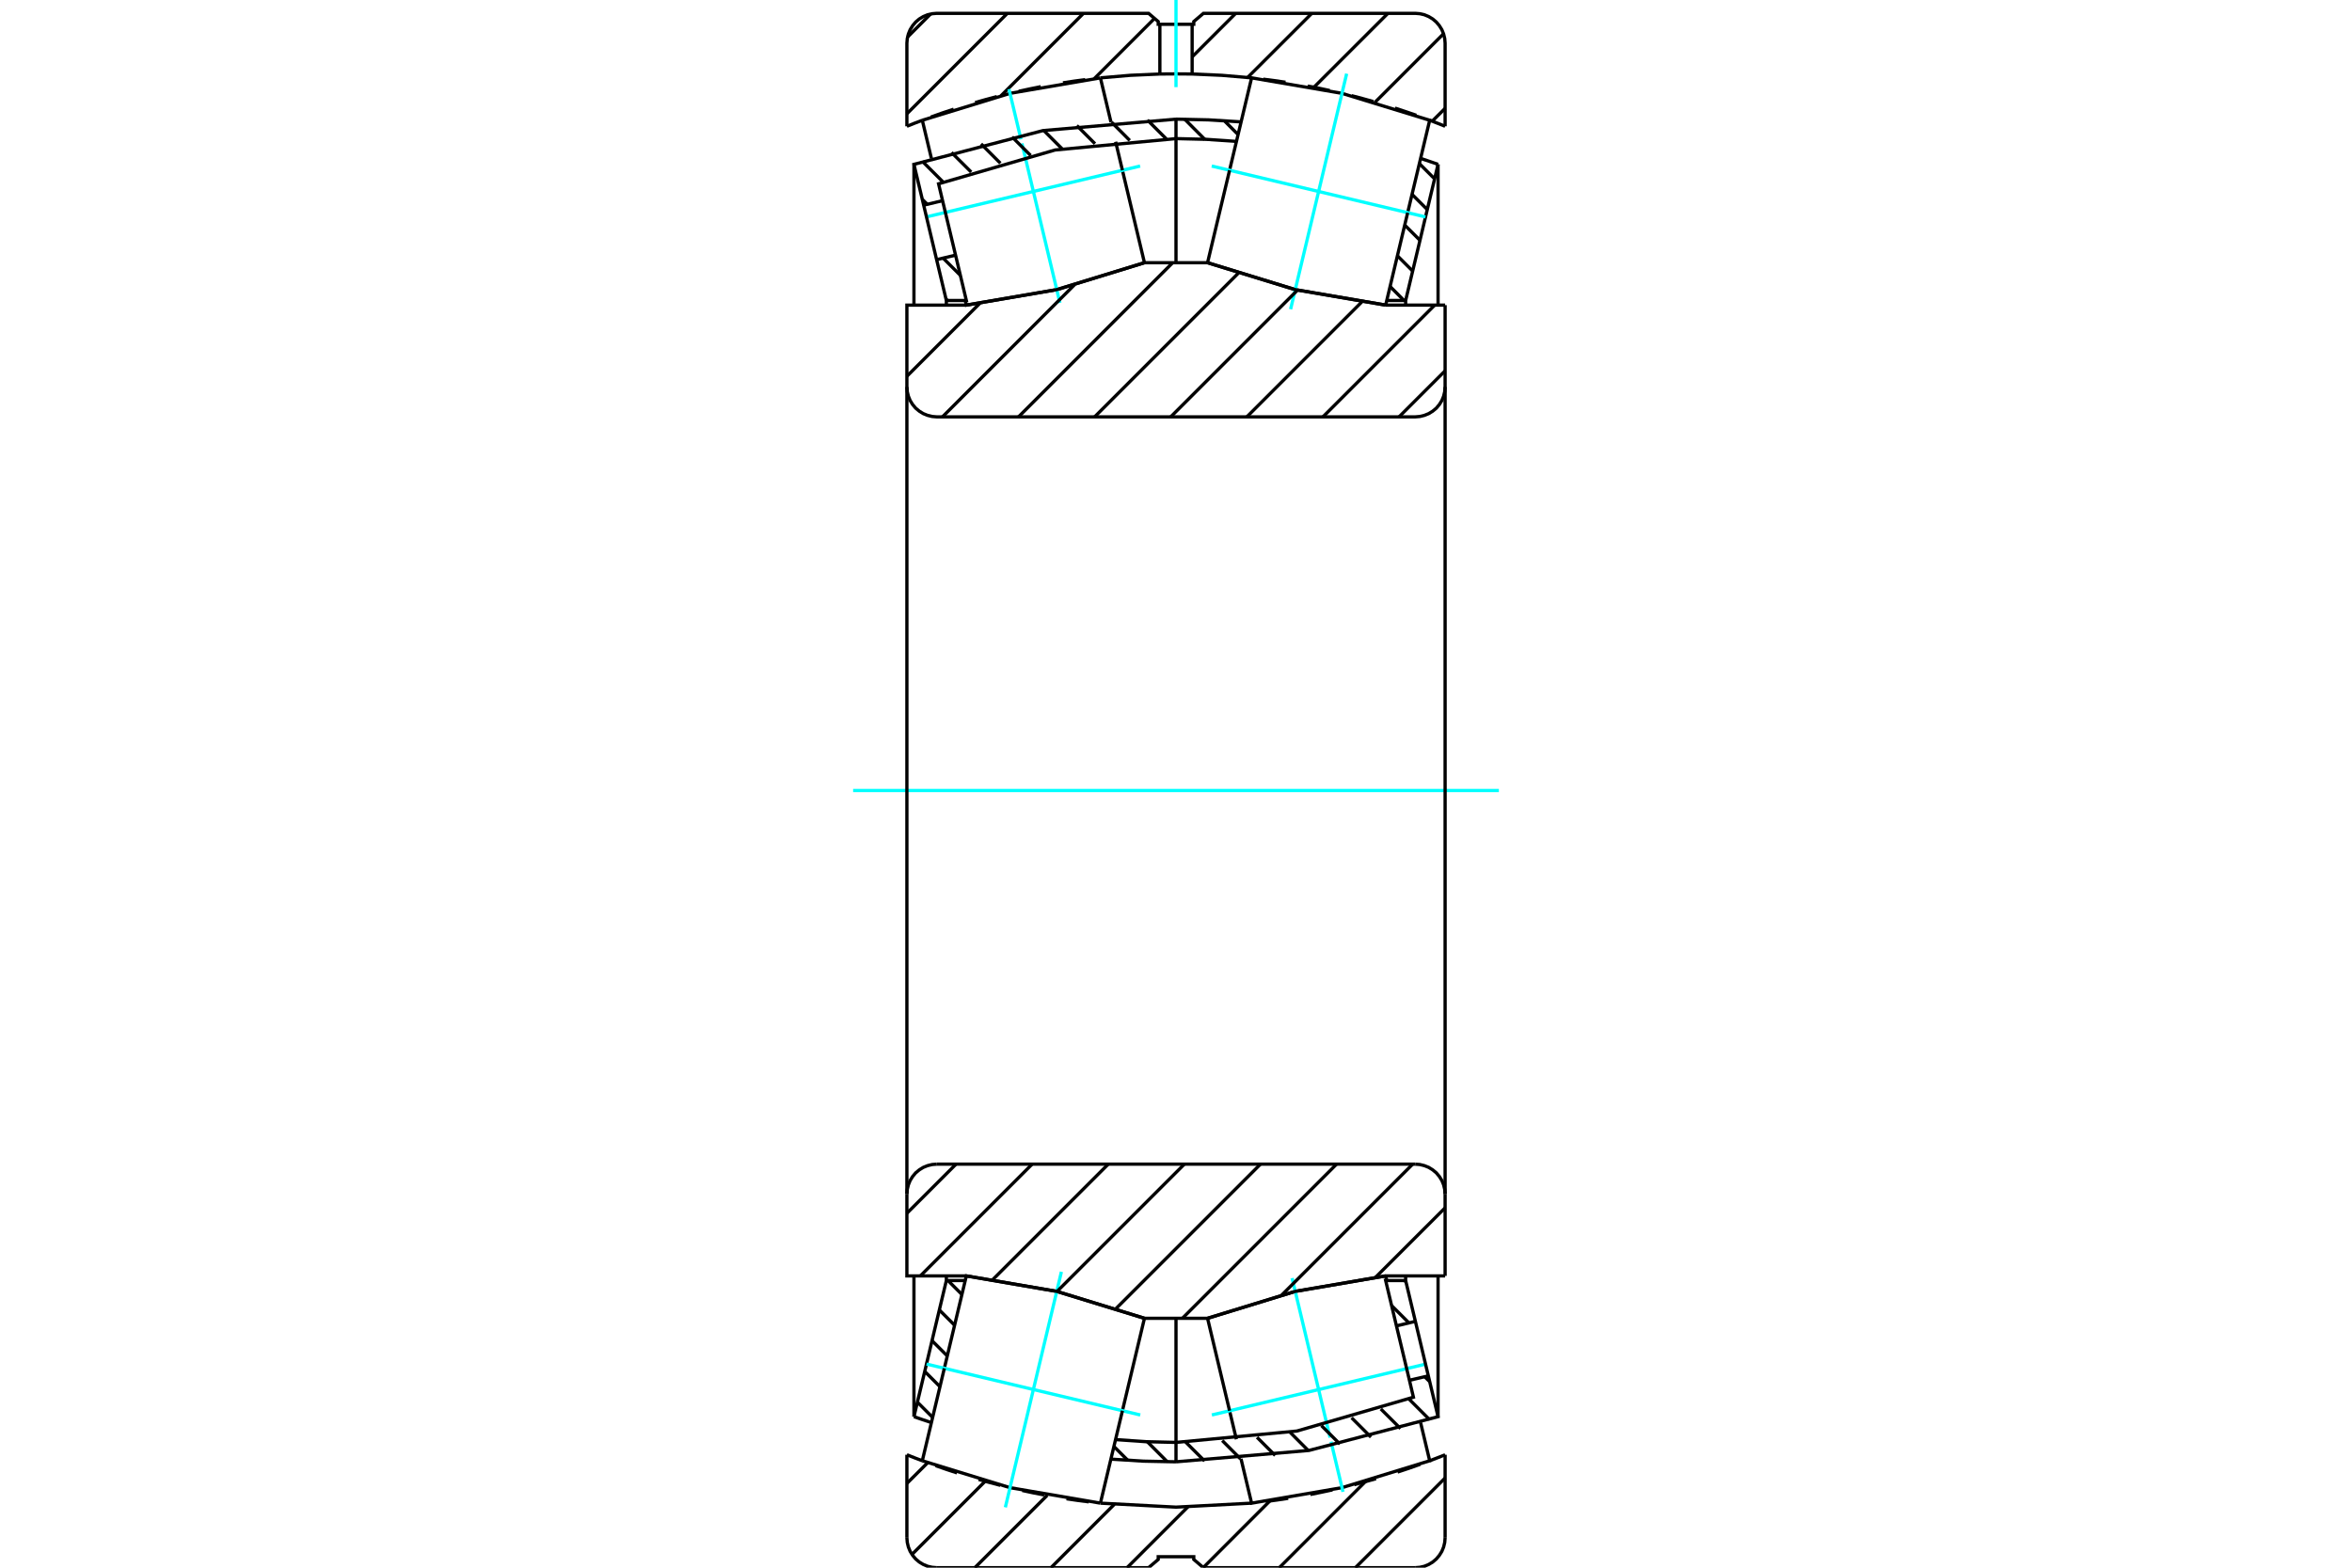 <?xml version="1.0" standalone="no"?>
<!DOCTYPE svg PUBLIC "-//W3C//DTD SVG 1.1//EN"
	"http://www.w3.org/Graphics/SVG/1.1/DTD/svg11.dtd">
<svg xmlns="http://www.w3.org/2000/svg" height="100%" width="100%" viewBox="0 0 36000 24000">
	<rect x="-1800" y="-1200" width="39600" height="26400" style="fill:#FFF"/>
	<g style="fill:none; fill-rule:evenodd" transform="matrix(1 0 0 1 0 0)">
		<g style="fill:none; stroke:#000; stroke-width:50; shape-rendering:geometricPrecision">
			<line x1="22119" y1="22627" x2="20746" y2="24000"/>
			<line x1="20904" y1="22677" x2="19581" y2="24000"/>
			<line x1="19441" y1="22974" x2="18418" y2="23998"/>
			<line x1="18184" y1="23067" x2="17251" y2="24000"/>
			<line x1="17057" y1="23029" x2="16086" y2="24000"/>
			<line x1="16029" y1="22892" x2="14921" y2="24000"/>
			<line x1="15081" y1="22675" x2="13959" y2="23797"/>
			<line x1="14200" y1="22392" x2="13881" y2="22710"/>
			<line x1="22119" y1="1659" x2="21918" y2="1859"/>
			<line x1="22095" y1="517" x2="21046" y2="1566"/>
			<line x1="21244" y1="204" x2="20111" y2="1336"/>
			<line x1="20079" y1="204" x2="19092" y2="1190"/>
			<line x1="18914" y1="204" x2="18247" y2="871"/>
			<line x1="17671" y1="282" x2="16748" y2="1205"/>
			<line x1="16584" y1="204" x2="15321" y2="1467"/>
			<line x1="15419" y1="204" x2="13881" y2="1742"/>
			<line x1="14244" y1="214" x2="13892" y2="566"/>
			<polyline points="22119,1933 22001,1886 21883,1841"/>
			<polyline points="21678,1765 21515,1709 21352,1655"/>
			<polyline points="21022,1555 20856,1509 20689,1465"/>
			<polyline points="20353,1386 20185,1350 20016,1317"/>
			<polyline points="19676,1259 19505,1234 19335,1212"/>
			<polyline points="19156,1192 18702,1153 18247,1133 18000,1131 17753,1133"/>
			<polyline points="14117,1841 13999,1886 13881,1933"/>
			<polyline points="14597,1672 14422,1730 14249,1792"/>
			<polyline points="15258,1479 15092,1523 14926,1570"/>
			<polyline points="15931,1327 15762,1361 15593,1398"/>
			<polyline points="16611,1219 16441,1242 16270,1268"/>
			<polyline points="17753,1133 17298,1153 16844,1192"/>
			<polyline points="22119,1933 22119,661 22113,590 22096,520 22069,454 22031,393 21985,338 21930,291 21869,254 21802,226 21733,210 21661,204 18420,204 18272,330 18272,372 18247,372 18247,1133"/>
			<polyline points="18247,372 17753,372 17753,1133"/>
			<polyline points="17753,372 17728,372 17728,330 17580,204 14339,204 14267,210 14198,226 14131,254 14070,291 14015,338 13969,393 13931,454 13904,520 13887,590 13881,661 13881,1933"/>
			<polyline points="16844,23012 18000,23073 19156,23012"/>
			<polyline points="19375,22987 19546,22964 19717,22938"/>
			<polyline points="20056,22879 20225,22845 20394,22809"/>
			<polyline points="20729,22729 20895,22684 21061,22638"/>
			<polyline points="21391,22536 21565,22478 21738,22417"/>
			<polyline points="21883,22363 22001,22318 22119,22271"/>
			<polyline points="16324,22945 16495,22970 16665,22992"/>
			<polyline points="15647,22818 15815,22854 15984,22887"/>
			<polyline points="14978,22649 15144,22695 15311,22739"/>
			<polyline points="14322,22438 14485,22495 14648,22549"/>
			<polyline points="13881,22271 13999,22318 14117,22363"/>
			<line x1="22119" y1="22271" x2="22119" y2="23542"/>
			<polyline points="21661,24000 21733,23994 21802,23978 21869,23950 21930,23913 21985,23866 22031,23811 22069,23750 22096,23684 22113,23614 22119,23542"/>
			<polyline points="21661,24000 18420,24000 18272,23874 18272,23832 17728,23832 17728,23874 17580,24000 14339,24000"/>
			<polyline points="13881,23542 13887,23614 13904,23684 13931,23750 13969,23811 14015,23866 14070,23913 14131,23950 14198,23978 14267,23994 14339,24000"/>
			<line x1="13881" y1="23542" x2="13881" y2="22271"/>
		</g>
		<g style="fill:none; stroke:#0FF; stroke-width:50; shape-rendering:geometricPrecision">
			<line x1="18000" y1="0" x2="18000" y2="1334"/>
		</g>
		<g style="fill:none; stroke:#000; stroke-width:50; shape-rendering:geometricPrecision">
			<polyline points="14774,4600 14791,4671 16175,4434 17517,4022 17180,2607"/>
		</g>
		<g style="fill:none; stroke:#0FF; stroke-width:50; shape-rendering:geometricPrecision">
			<line x1="17451" y1="2542" x2="14199" y2="3316"/>
		</g>
		<g style="fill:none; stroke:#000; stroke-width:50; shape-rendering:geometricPrecision">
			<line x1="14256" y1="2425" x2="14117" y2="1841"/>
			<polyline points="16843,1192 15460,1429 14117,1841"/>
			<line x1="16843" y1="1192" x2="17005" y2="1871"/>
			<line x1="17076" y1="2170" x2="17180" y2="2607"/>
		</g>
		<g style="fill:none; stroke:#0FF; stroke-width:50; shape-rendering:geometricPrecision">
			<line x1="15444" y1="1365" x2="15627" y2="2133"/>
			<line x1="15642" y1="2196" x2="16223" y2="4637"/>
		</g>
		<g style="fill:none; stroke:#000; stroke-width:50; shape-rendering:geometricPrecision">
			<line x1="18820" y1="21597" x2="18924" y2="22034"/>
			<polyline points="18995,22333 19157,23012 20540,22775 21883,22363 21744,21779"/>
		</g>
		<g style="fill:none; stroke:#0FF; stroke-width:50; shape-rendering:geometricPrecision">
			<line x1="21801" y1="20888" x2="18549" y2="21662"/>
		</g>
		<g style="fill:none; stroke:#000; stroke-width:50; shape-rendering:geometricPrecision">
			<line x1="18820" y1="21597" x2="18483" y2="20182"/>
			<polyline points="21209,19533 19825,19770 18483,20182"/>
			<line x1="21209" y1="19533" x2="21226" y2="19604"/>
		</g>
		<g style="fill:none; stroke:#0FF; stroke-width:50; shape-rendering:geometricPrecision">
			<line x1="19777" y1="19567" x2="20358" y2="22008"/>
			<line x1="20373" y1="22071" x2="20556" y2="22839"/>
		</g>
		<g style="fill:none; stroke:#000; stroke-width:50; shape-rendering:geometricPrecision">
			<line x1="21725" y1="2505" x2="21958" y2="2738"/>
			<line x1="21613" y1="2975" x2="21846" y2="3208"/>
			<line x1="21501" y1="3446" x2="21734" y2="3679"/>
			<line x1="21389" y1="3916" x2="21622" y2="4149"/>
			<line x1="18744" y1="1853" x2="18950" y2="2060"/>
			<line x1="21277" y1="4386" x2="21490" y2="4600"/>
			<line x1="18134" y1="1826" x2="18443" y2="2136"/>
			<line x1="17563" y1="1838" x2="17852" y2="2127"/>
			<line x1="17013" y1="1870" x2="17292" y2="2150"/>
			<line x1="16482" y1="1922" x2="16760" y2="2200"/>
			<line x1="15979" y1="2001" x2="16257" y2="2279"/>
			<line x1="15491" y1="2096" x2="15775" y2="2380"/>
			<line x1="15016" y1="2203" x2="15312" y2="2499"/>
			<line x1="14564" y1="2334" x2="14865" y2="2634"/>
			<line x1="14120" y1="2472" x2="14436" y2="2788"/>
			<line x1="14116" y1="3051" x2="14194" y2="3128"/>
			<line x1="14435" y1="3951" x2="14700" y2="4216"/>
			<line x1="14480" y1="4580" x2="14501" y2="4600"/>
			<polyline points="18996,1866 18498,1835 18000,1824"/>
			<polyline points="22011,2516 21878,2470 21744,2425"/>
			<polyline points="22011,2516 21862,3141 21664,3975 21515,4600 21515,4671"/>
			<polyline points="18924,2165 18463,2133 18000,2122"/>
			<line x1="21226" y1="4600" x2="21515" y2="4600"/>
			<polyline points="18000,1824 15965,1999 13989,2516 14138,3141 14336,3975 14485,4600 14485,4671"/>
			<polyline points="18000,2122 16150,2296 14366,2814 14426,3068 14625,3902 14791,4600 14485,4600"/>
			<line x1="14138" y1="3141" x2="14427" y2="3072"/>
			<line x1="14336" y1="3975" x2="14626" y2="3906"/>
			<line x1="22011" y1="2516" x2="22011" y2="4671"/>
			<line x1="13989" y1="2516" x2="13989" y2="4671"/>
			<line x1="18000" y1="1824" x2="18000" y2="4004"/>
			<line x1="14275" y1="21699" x2="14042" y2="21466"/>
			<line x1="14387" y1="21229" x2="14154" y2="20995"/>
			<line x1="14499" y1="20758" x2="14266" y2="20525"/>
			<line x1="14611" y1="20288" x2="14378" y2="20055"/>
			<line x1="17256" y1="22350" x2="17050" y2="22144"/>
			<line x1="14723" y1="19817" x2="14510" y2="19604"/>
			<line x1="17866" y1="22378" x2="17557" y2="22068"/>
			<line x1="18437" y1="22366" x2="18148" y2="22077"/>
			<line x1="18987" y1="22334" x2="18708" y2="22054"/>
			<line x1="19518" y1="22282" x2="19240" y2="22004"/>
			<line x1="20021" y1="22203" x2="19743" y2="21924"/>
			<line x1="20509" y1="22108" x2="20225" y2="21824"/>
			<line x1="20984" y1="22001" x2="20688" y2="21705"/>
			<line x1="21436" y1="21870" x2="21135" y2="21570"/>
			<line x1="21880" y1="21732" x2="21564" y2="21416"/>
			<line x1="21884" y1="21153" x2="21806" y2="21076"/>
			<line x1="21565" y1="20252" x2="21300" y2="19987"/>
			<line x1="21520" y1="19624" x2="21499" y2="19604"/>
			<polyline points="17004,22338 17502,22369 18000,22379"/>
			<polyline points="13989,21688 14122,21734 14256,21779"/>
			<polyline points="13989,21688 14138,21063 14336,20229 14485,19604 14485,19533"/>
			<polyline points="17076,22039 17537,22071 18000,22082"/>
			<line x1="14774" y1="19604" x2="14485" y2="19604"/>
			<polyline points="18000,22379 20035,22205 22011,21688 21862,21063 21664,20229 21515,19604 21515,19533"/>
			<polyline points="18000,22082 19850,21908 21634,21390 21574,21135 21375,20302 21209,19604 21515,19604"/>
			<line x1="21862" y1="21063" x2="21573" y2="21131"/>
			<line x1="21664" y1="20229" x2="21374" y2="20298"/>
			<line x1="13989" y1="21688" x2="13989" y2="19533"/>
			<line x1="22011" y1="21688" x2="22011" y2="19533"/>
			<line x1="18000" y1="22379" x2="18000" y2="20200"/>
			<polyline points="21546,3256 21883,1841 20540,1429 19157,1192 18820,2607"/>
		</g>
		<g style="fill:none; stroke:#0FF; stroke-width:50; shape-rendering:geometricPrecision">
			<line x1="18547" y1="2542" x2="21818" y2="3321"/>
		</g>
		<g style="fill:none; stroke:#000; stroke-width:50; shape-rendering:geometricPrecision">
			<line x1="21546" y1="3256" x2="21209" y2="4671"/>
			<polyline points="18483,4022 19825,4434 21209,4671"/>
			<line x1="18483" y1="4022" x2="18820" y2="2607"/>
		</g>
		<g style="fill:none; stroke:#0FF; stroke-width:50; shape-rendering:geometricPrecision">
			<line x1="19754" y1="4734" x2="20612" y2="1128"/>
		</g>
		<g style="fill:none; stroke:#000; stroke-width:50; shape-rendering:geometricPrecision">
			<polyline points="17180,21597 17517,20182 16175,19770 14791,19533 14454,20948"/>
		</g>
		<g style="fill:none; stroke:#0FF; stroke-width:50; shape-rendering:geometricPrecision">
			<line x1="14182" y1="20883" x2="17453" y2="21662"/>
		</g>
		<g style="fill:none; stroke:#000; stroke-width:50; shape-rendering:geometricPrecision">
			<line x1="17180" y1="21597" x2="16843" y2="23012"/>
			<polyline points="14117,22363 15460,22775 16843,23012"/>
			<line x1="14117" y1="22363" x2="14454" y2="20948"/>
		</g>
		<g style="fill:none; stroke:#0FF; stroke-width:50; shape-rendering:geometricPrecision">
			<line x1="15388" y1="23076" x2="16246" y2="19470"/>
		</g>
		<g style="fill:none; stroke:#000; stroke-width:50; shape-rendering:geometricPrecision">
			<line x1="22119" y1="18491" x2="21055" y2="19554"/>
			<line x1="21623" y1="17822" x2="19618" y2="19827"/>
			<line x1="20458" y1="17822" x2="18098" y2="20182"/>
			<line x1="19293" y1="17822" x2="17082" y2="20033"/>
			<line x1="18128" y1="17822" x2="16178" y2="19772"/>
			<line x1="16963" y1="17822" x2="15196" y2="19589"/>
			<line x1="15798" y1="17822" x2="14087" y2="19533"/>
			<line x1="14633" y1="17822" x2="13881" y2="18574"/>
			<line x1="22119" y1="5677" x2="21414" y2="6382"/>
			<line x1="21960" y1="4671" x2="20249" y2="6382"/>
			<line x1="20845" y1="4621" x2="19084" y2="6382"/>
			<line x1="19861" y1="4440" x2="17919" y2="6382"/>
			<line x1="18953" y1="4183" x2="16754" y2="6382"/>
			<line x1="17949" y1="4022" x2="15589" y2="6382"/>
			<line x1="16446" y1="4360" x2="14425" y2="6382"/>
			<line x1="14999" y1="4642" x2="13881" y2="5760"/>
			<polyline points="22119,4671 21378,4671 21209,4671"/>
			<polyline points="18483,4022 19825,4434 21209,4671"/>
			<line x1="18483" y1="4022" x2="17517" y2="4022"/>
			<polyline points="14791,4671 16175,4434 17517,4022"/>
			<polyline points="14791,4671 14622,4671 13881,4671 13881,5924 13887,5996 13904,6066 13931,6132 13969,6193 14015,6248 14070,6294 14131,6332 14198,6359 14267,6376 14339,6382 21661,6382 21733,6376 21802,6359 21869,6332 21930,6294 21985,6248 22031,6193 22069,6132 22096,6066 22113,5996 22119,5924 22119,4671"/>
		</g>
		<g style="fill:none; stroke:#0FF; stroke-width:50; shape-rendering:geometricPrecision">
			<line x1="22942" y1="12102" x2="13058" y2="12102"/>
		</g>
		<g style="fill:none; stroke:#000; stroke-width:50; shape-rendering:geometricPrecision">
			<polyline points="22119,19533 21378,19533 21209,19533 19825,19770 18483,20182 17517,20182 16175,19770 14791,19533 14622,19533 13881,19533 13881,18280"/>
			<polyline points="14339,17822 14267,17828 14198,17845 14131,17872 14070,17910 14015,17956 13969,18011 13931,18072 13904,18138 13887,18208 13881,18280"/>
			<line x1="14339" y1="17822" x2="21661" y2="17822"/>
			<polyline points="22119,18280 22113,18208 22096,18138 22069,18072 22031,18011 21985,17956 21930,17910 21869,17872 21802,17845 21733,17828 21661,17822"/>
			<line x1="22119" y1="18280" x2="22119" y2="19533"/>
			<line x1="22119" y1="18280" x2="22119" y2="5924"/>
			<line x1="13881" y1="5924" x2="13881" y2="18280"/>
		</g>
	</g>
</svg>
